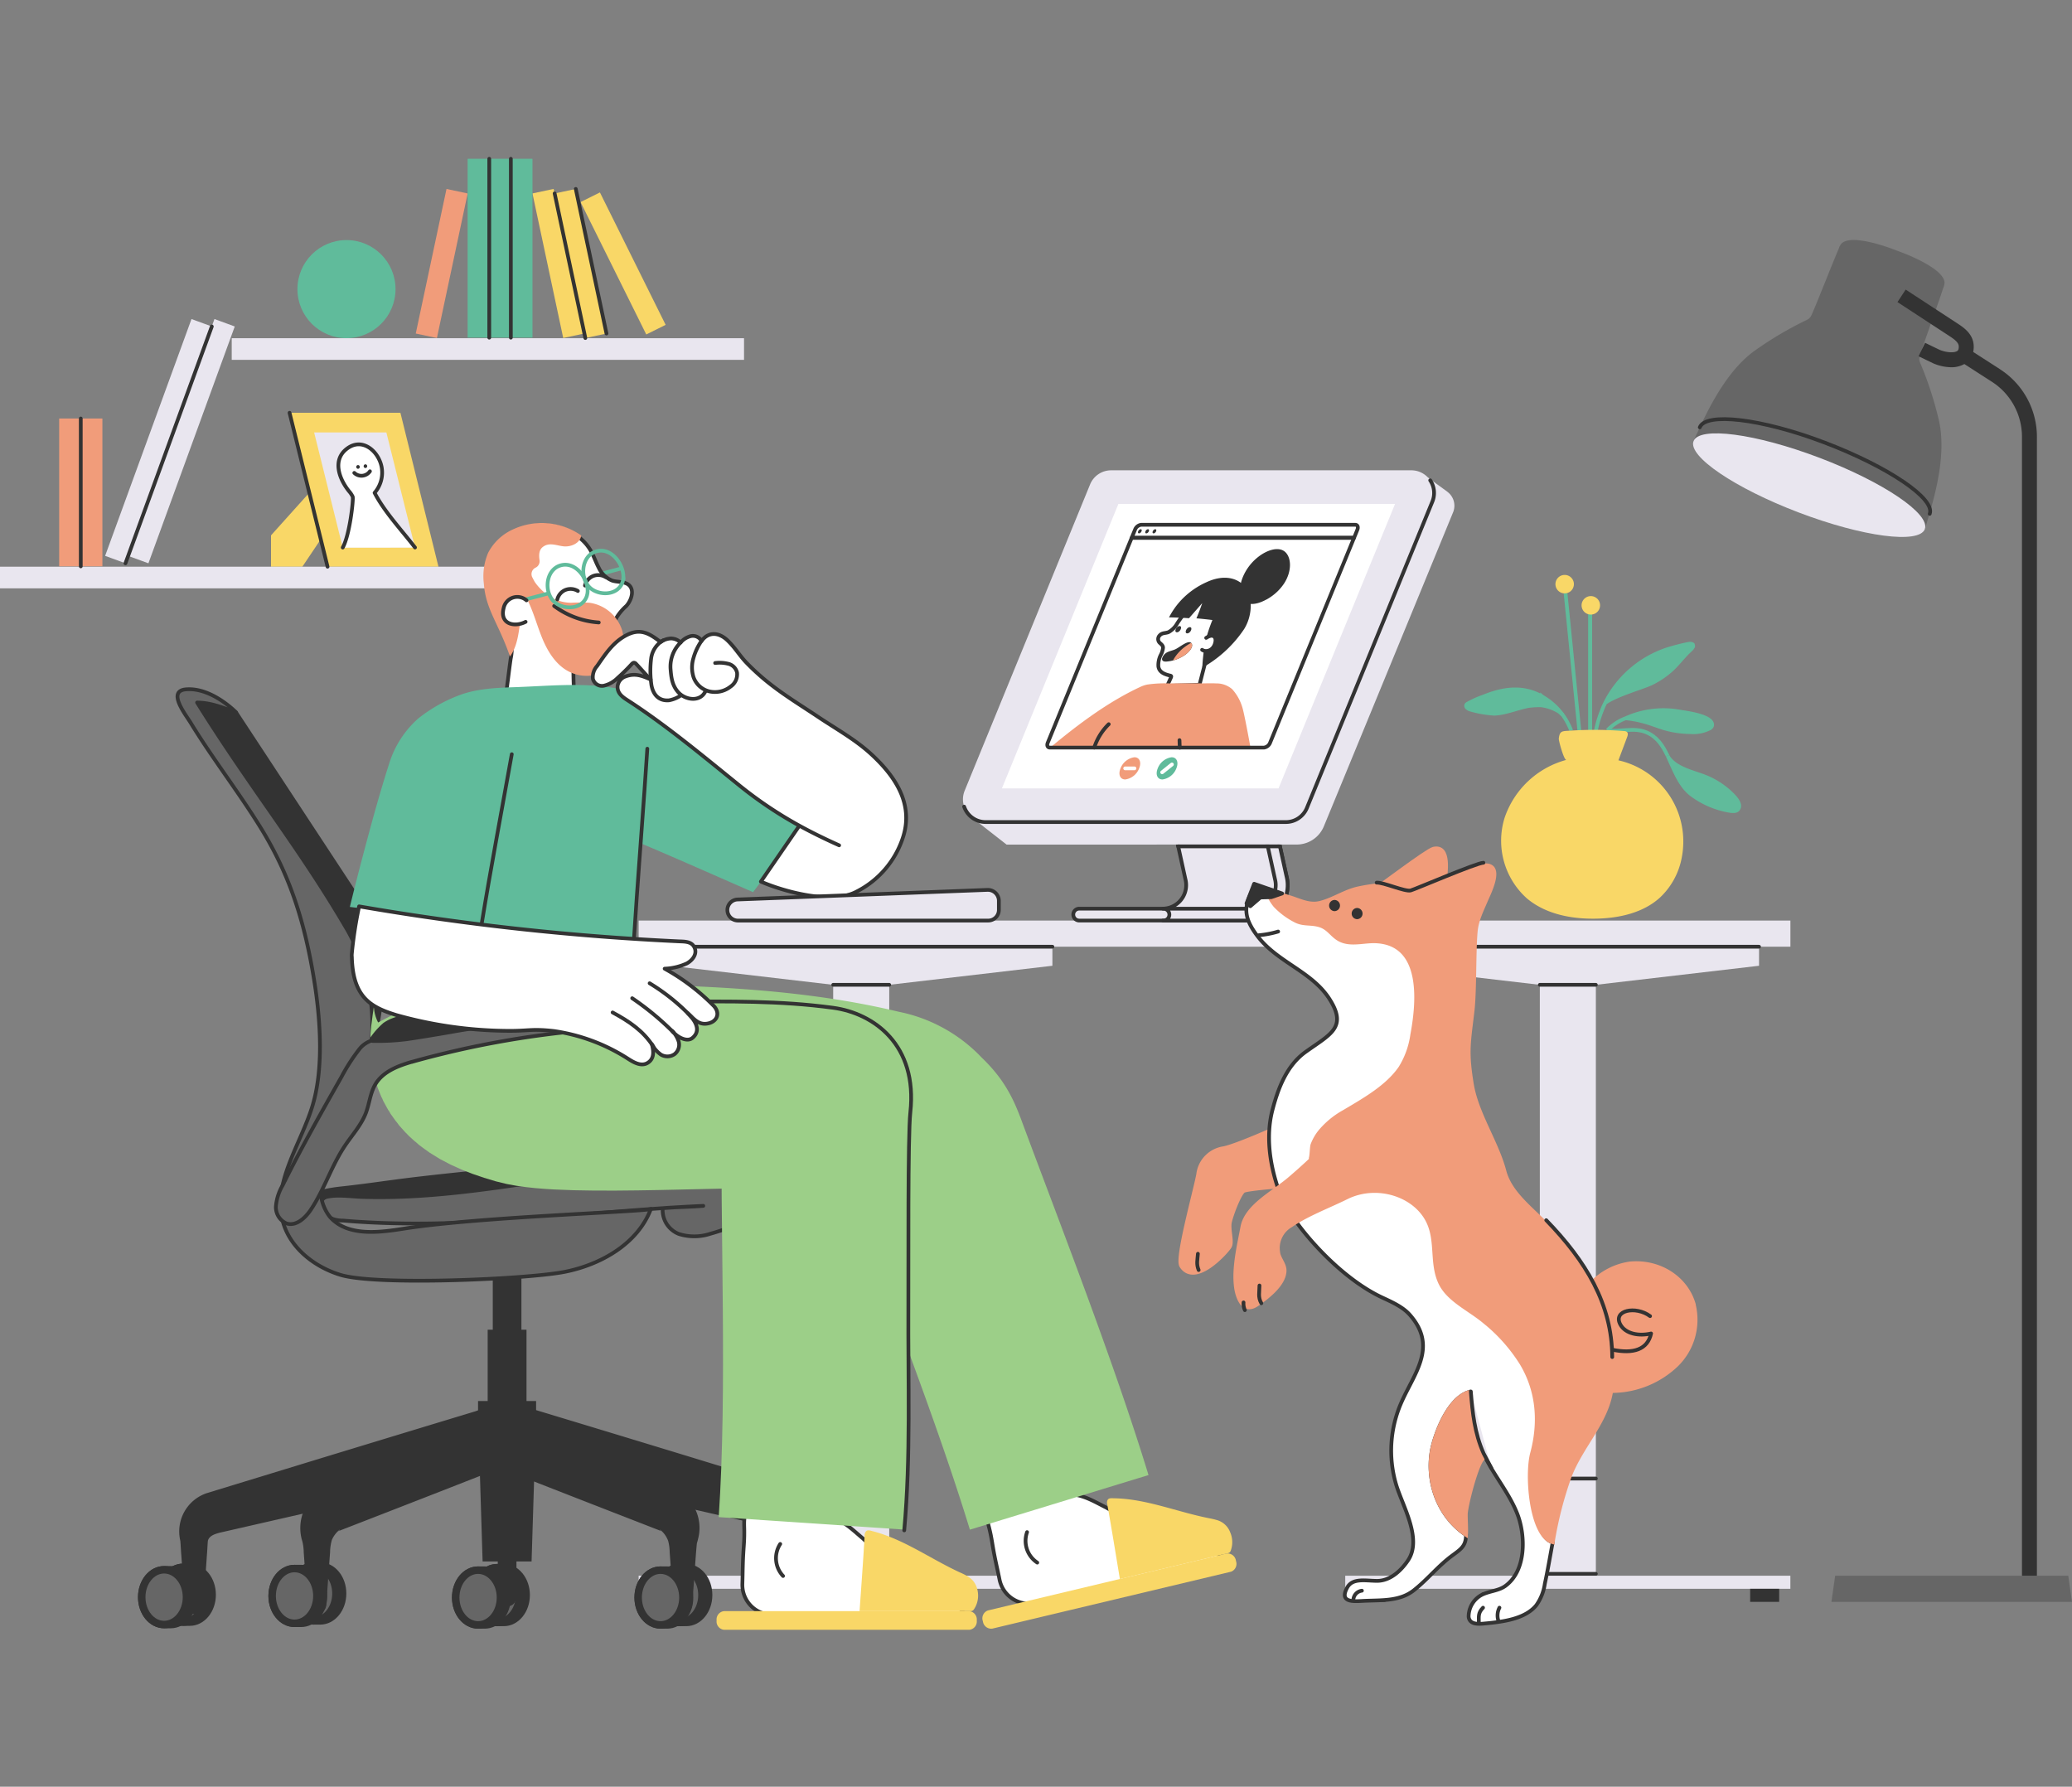 <svg xmlns="http://www.w3.org/2000/svg" xmlns:xlink="http://www.w3.org/1999/xlink" id="illu_1" data-name="illu 1" width="452.054" height="389.793" viewBox="0 0 452.054 389.793"><rect x="0" y="0" width="452.054" height="389.793" fill="#808080" stroke="none"/><defs><clipPath id="clip-path"><rect id="illu-14" width="452.054" height="389.793" fill="red"></rect></clipPath><clipPath id="clip-path-2"><path id="Trac&#xE9;_27150" data-name="Trac&#xE9; 27150" d="M262.637,119.261c.587-.285,1.157-.359,1.76-.652,1.011-.5,2.983-2.233,3.5-1.19.44.856-.872,2.111-1.744,2.641a8.159,8.159,0,0,1-3.847,1.271c-.456.016-.978-.106-.872-.709a2.279,2.279,0,0,1,1.19-1.361Z" fill="#333"></path></clipPath></defs><g id="Groupe_de_masques_70" data-name="Groupe de masques 70" clip-path="url(#clip-path)"><g id="illu-14-2" data-name="illu-14" transform="translate(-7.897 23.002)"><g id="Groupe_19729" data-name="Groupe 19729"><path id="Trac&#xE9;_27060" data-name="Trac&#xE9; 27060" d="M358.124,130.329c2.518-1.793,8.321-3.382,10.082-4.254a18.939,18.939,0,0,0,4.214-2.8c1.345-1.19,2.421-2.632,3.684-3.912.057-.057.513-.465.815-.782a1.838,1.838,0,0,0,.342-.465.46.46,0,0,0-.049-.473c.033-.057.024-.073-.041-.049a.5.5,0,0,0-.253-.139,2,2,0,0,0-.717.024,44.235,44.235,0,0,0-4.694,1.214,23.356,23.356,0,0,0-13.383,11.63c-.22.448-.432.888-.611,1.353-.326.839-.35.864-.742,2.038-.244.725-.432,1.475-.6,2.217-.033.147-.065.293-.09.44" fill="#60bb9b" stroke="#60bb9b" stroke-miterlimit="10" stroke-width="0.815"></path><path id="Trac&#xE9;_27061" data-name="Trac&#xE9; 27061" d="M371.719,141.869c.163.342.318.693.481,1.043,0,0,.09.22.261.587,1.133,2.469,2.241,5.1,4.442,6.814a19.261,19.261,0,0,0,8.558,3.61c.041,0,.082.008.122.008a2.927,2.927,0,0,0,.945-.024,1.014,1.014,0,0,0,.579-.359c.725-.97-.342-2.233-.978-2.926a17.636,17.636,0,0,0-7.3-4.572c-2.4-.848-5.436-1.646-6.952-3.871m-9.332-8.476a21.26,21.26,0,0,1,3.562.619c1.907.465,3.977,1.337,5.11,1.63a21.266,21.266,0,0,0,5.452.766,7.918,7.918,0,0,0,4.222-.807,1,1,0,0,0,.53-.595c.424-2.1-5.624-2.844-6.838-3.04a20,20,0,0,0-12.03,1.426,10.535,10.535,0,0,0-3.953,2.608" fill="#60bb9b" stroke="#60bb9b" stroke-miterlimit="10" stroke-width="0.815"></path><path id="Trac&#xE9;_27062" data-name="Trac&#xE9; 27062" d="M350.691,136.376c-.155-.391-.318-.774-.505-1.149a14.243,14.243,0,0,0-5.844-6.267" fill="none" stroke="#60bb9b" stroke-miterlimit="10" stroke-width="0.815"></path><g id="Groupe_19728" data-name="Groupe 19728"><path id="Trac&#xE9;_27063" data-name="Trac&#xE9; 27063" d="M348.1,132.3l.725.644A3.942,3.942,0,0,0,348.1,132.3Z" fill="#60bb9b" stroke="#60bb9b" stroke-miterlimit="10" stroke-width="0.815"></path><path id="Trac&#xE9;_27064" data-name="Trac&#xE9; 27064" d="M344.351,128.967c-4.14-2.388-8.492-1.76-12.722-.041a22.3,22.3,0,0,0-3.6,1.614.869.869,0,0,0-.212.212.483.483,0,0,0-.049.261.622.622,0,0,0,.179.367,1.765,1.765,0,0,0,.652.391,23.7,23.7,0,0,0,5.322.937c2.4-.09,4.947-1.2,7.4-1.679a18.814,18.814,0,0,1,2.73-.163A9.475,9.475,0,0,1,348.1,132.3l-3.749-3.333Z" fill="#60bb9b" stroke="#60bb9b" stroke-miterlimit="10" stroke-width="0.815"></path></g><line id="Ligne_894" data-name="Ligne 894" y1="25.616" transform="translate(354.832 110.76)" fill="#60bb9b" stroke="#60bb9b" stroke-miterlimit="10" stroke-width="0.815"></line><line id="Ligne_895" data-name="Ligne 895" y1="25.616" transform="translate(354.832 110.76)" fill="#60bb9b" stroke="#60bb9b" stroke-miterlimit="10" stroke-width="0.815"></line><line id="Ligne_896" data-name="Ligne 896" x1="3.007" y1="29.935" transform="translate(349.461 106.441)" fill="#60bb9b" stroke="#60bb9b" stroke-miterlimit="10" stroke-width="0.815"></line><path id="Trac&#xE9;_27065" data-name="Trac&#xE9; 27065" d="M349.265,102.423a2.013,2.013,0,1,1-2.013,2.013,2.017,2.017,0,0,1,2.013-2.013" fill="#f9d767" fill-rule="evenodd"></path><path id="Trac&#xE9;_27066" data-name="Trac&#xE9; 27066" d="M354.889,107.044a2.015,2.015,0,1,1-1.932,2.095,2.024,2.024,0,0,1,1.932-2.095" fill="#f9d767" fill-rule="evenodd"></path><path id="Trac&#xE9;_27067" data-name="Trac&#xE9; 27067" d="M358.581,136.319c2.8.416,5.77-.7,8.484.432,2.388.994,3.611,2.942,4.654,5.118" fill="none" stroke="#60bb9b" stroke-miterlimit="10" stroke-width="0.815"></path><path id="Trac&#xE9;_27068" data-name="Trac&#xE9; 27068" d="M375.142,160.981a18.125,18.125,0,0,0-14.149-18.11c.636-1.687,1.271-3.382,1.9-5.069.139-.359.253-.815-.016-1.092a1.031,1.031,0,0,0-.693-.228,80.887,80.887,0,0,0-11.589-.09c-1.809.13-2.412-.065-2.608,1.72-.057.489,1.149,4.792,1.646,4.662a19.587,19.587,0,0,0-13.488,12.682,16.887,16.887,0,0,0,4.9,17.555c4.116,3.447,9.764,4.515,15.135,4.4,4.988-.106,10.212-1.255,13.9-4.621a15.925,15.925,0,0,0,4.711-8.6,18.344,18.344,0,0,0,.35-3.2Z" fill="#f9d767" fill-rule="evenodd"></path></g><rect id="Rectangle_3076" data-name="Rectangle 3076" width="251.284" height="5.705" transform="translate(147.232 177.827)" fill="#e9e6ef"></rect><line id="Ligne_897" data-name="Ligne 897" y2="5.705" transform="translate(301.391 177.827)" fill="none" stroke="#333" stroke-linecap="round" stroke-linejoin="round" stroke-width="0.815"></line><g id="Groupe_19730" data-name="Groupe 19730"><path id="Trac&#xE9;_27069" data-name="Trac&#xE9; 27069" d="M391.67,187.689l-35.6,4.157H343.845l-35.608-4.157v-4.157H391.67Z" fill="#e9e6ef"></path><rect id="Rectangle_3077" data-name="Rectangle 3077" width="12.225" height="128.91" transform="translate(343.845 191.846)" fill="#e9e6ef"></rect><line id="Ligne_898" data-name="Ligne 898" x2="12.225" transform="translate(343.845 299.557)" fill="none" stroke="#333" stroke-linecap="round" stroke-linejoin="round" stroke-width="0.815"></line><line id="Ligne_899" data-name="Ligne 899" x2="12.225" transform="translate(343.845 320.348)" fill="none" stroke="#333" stroke-linecap="round" stroke-linejoin="round" stroke-width="0.815"></line><line id="Ligne_900" data-name="Ligne 900" x2="12.225" transform="translate(343.845 274.113)" fill="none" stroke="#333" stroke-linecap="round" stroke-linejoin="round" stroke-width="0.815"></line><line id="Ligne_901" data-name="Ligne 901" x2="83.433" transform="translate(308.237 183.532)" fill="none" stroke="#333" stroke-linecap="round" stroke-linejoin="round" stroke-width="0.815"></line><line id="Ligne_902" data-name="Ligne 902" x1="12.225" transform="translate(343.845 191.846)" fill="#e9e6ef" stroke="#333" stroke-linecap="round" stroke-linejoin="round" stroke-width="0.815"></line><rect id="Rectangle_3078" data-name="Rectangle 3078" width="97.117" height="2.853" transform="translate(301.391 320.756)" fill="#e9e6ef"></rect><rect id="Rectangle_3079" data-name="Rectangle 3079" width="6.333" height="2.853" transform="translate(389.73 323.608)" fill="#333"></rect><rect id="Rectangle_3080" data-name="Rectangle 3080" width="6.333" height="2.853" transform="translate(303.836 323.608)" fill="#333"></rect></g><g id="Groupe_19731" data-name="Groupe 19731"><path id="Trac&#xE9;_27070" data-name="Trac&#xE9; 27070" d="M237.5,187.689l-35.6,4.157H189.678l-35.6-4.157v-4.157H237.5Z" fill="#e9e6ef"></path><rect id="Rectangle_3081" data-name="Rectangle 3081" width="12.225" height="128.91" transform="translate(189.678 191.846)" fill="#e9e6ef"></rect><line id="Ligne_903" data-name="Ligne 903" x2="12.225" transform="translate(189.678 299.557)" fill="none" stroke="#333" stroke-linecap="round" stroke-linejoin="round" stroke-width="0.815"></line><line id="Ligne_904" data-name="Ligne 904" x2="12.225" transform="translate(189.678 320.348)" fill="none" stroke="#333" stroke-linecap="round" stroke-linejoin="round" stroke-width="0.815"></line><line id="Ligne_905" data-name="Ligne 905" x2="12.225" transform="translate(189.678 274.113)" fill="none" stroke="#333" stroke-linecap="round" stroke-linejoin="round" stroke-width="0.815"></line><line id="Ligne_906" data-name="Ligne 906" x2="83.425" transform="translate(154.078 183.532)" fill="none" stroke="#333" stroke-linecap="round" stroke-linejoin="round" stroke-width="0.815"></line><line id="Ligne_907" data-name="Ligne 907" x1="12.225" transform="translate(189.678 191.846)" fill="#e9e6ef" stroke="#333" stroke-linecap="round" stroke-linejoin="round" stroke-width="0.815"></line><rect id="Rectangle_3082" data-name="Rectangle 3082" width="97.117" height="2.853" transform="translate(147.232 320.756)" fill="#e9e6ef"></rect><rect id="Rectangle_3083" data-name="Rectangle 3083" width="6.333" height="2.853" transform="translate(235.571 323.608)" fill="#333"></rect><rect id="Rectangle_3084" data-name="Rectangle 3084" width="6.333" height="2.853" transform="translate(149.677 323.608)" fill="#333"></rect></g><g id="Groupe_19743" data-name="Groupe 19743"><path id="Trac&#xE9;_27071" data-name="Trac&#xE9; 27071" d="M151.307,229.434c5.713-.277,11.573-.163,17,1.85a6.884,6.884,0,0,1,3.244,2.07,2.813,2.813,0,0,1,0,3.578c-.848.839-2.364.929-3.488,1.051-5.037.53-10.188.725-15.322.921-23.839.9-47.7,1.809-71.607,1.728-2.241,0-4.931-.155-5.95-1.157-2.217-2.176,3.953-3.293,7-3.619,5.461-.579,10.832-1.426,16.268-2.07q16.687-1.956,33.66-3.195,9.56-.7,19.185-1.165Z" fill="#333"></path><path id="Trac&#xE9;_27072" data-name="Trac&#xE9; 27072" d="M176.148,236.541a6.212,6.212,0,0,0-1.214-1.891c-2.046-2.16-5.143-2.934-8.093-3.317a73.058,73.058,0,0,0-15.958.065c-21.378,1.948-42.519,7.417-63.97,6.724-2.421-.073-5.265-.554-7.645-.033-1.866.408-1.8,2.861-.489,3.977a6.9,6.9,0,0,0,3.969,1.214c26.146,2.249,52.364-2.029,78.583-3.211-2.975.244-5.876.253-8.843.505a5.572,5.572,0,0,0,3.529,5.632,11.2,11.2,0,0,0,6.9-.065c2.258-.611,4.434-1.54,6.732-1.956,1.891-.342,3.961-.383,5.452-1.6,1.728-1.4,1.932-3.953,1.06-6.047Z" fill="#666" stroke="#333" stroke-linecap="round" stroke-linejoin="round" stroke-width="0.815"></path><g id="Groupe_19742" data-name="Groupe 19742"><path id="Trac&#xE9;_27073" data-name="Trac&#xE9; 27073" d="M84.826,170.378,59.765,132.252l-9.2-3.545-1.76,1.141,2.722,5.974,22.062,32,14.279,43.13,2.225-8.126a39.336,39.336,0,0,0,1.2-14.491h0a39.507,39.507,0,0,0-6.471-17.955Z" fill="#333"></path><g id="Groupe_19732" data-name="Groupe 19732"><path id="Trac&#xE9;_27074" data-name="Trac&#xE9; 27074" d="M77.76,318.661H76.31c-2.7,0-4.882,2.673-4.882,5.974s2.184,5.974,4.882,5.974H77.76c2.7,0,4.882-2.673,4.882-5.974S80.458,318.661,77.76,318.661Z" fill="#666" stroke="#333" stroke-linecap="round" stroke-linejoin="round" stroke-width="1.63"></path><ellipse id="Ellipse_738" data-name="Ellipse 738" cx="4.882" cy="5.974" rx="4.882" ry="5.974" transform="translate(71.428 318.661)" fill="#666" stroke="#333" stroke-linecap="round" stroke-linejoin="round" stroke-width="1.63"></ellipse></g><g id="Groupe_19733" data-name="Groupe 19733"><path id="Trac&#xE9;_27075" data-name="Trac&#xE9; 27075" d="M157.615,319h-1.451c-2.7,0-4.882,2.673-4.882,5.974s2.184,5.974,4.882,5.974h1.451c2.7,0,4.882-2.673,4.882-5.974S160.313,319,157.615,319Z" fill="#666" stroke="#333" stroke-linecap="round" stroke-linejoin="round" stroke-width="1.63"></path><ellipse id="Ellipse_739" data-name="Ellipse 739" cx="4.882" cy="5.974" rx="4.882" ry="5.974" transform="translate(151.282 319.004)" fill="#666" stroke="#333" stroke-linecap="round" stroke-linejoin="round" stroke-width="1.63"></ellipse></g><path id="Trac&#xE9;_27076" data-name="Trac&#xE9; 27076" d="M119.5,296.273c-10.375,4.108-25.608,10.033-35.966,14.051l-1.8.7-.114.041a1.163,1.163,0,0,0,.375-.269c.057-.082.049-.09.008-.082a5.878,5.878,0,0,0-1.7,2.233,10.072,10.072,0,0,0-.391,2.657c-.179,2.478-.652,9.022-.839,11.581a2.045,2.045,0,0,1-4.075,0l-.562-7.718-.277-3.863a10.049,10.049,0,0,0-.318-2.412c-1.108-3.48-.106-8.256,3.635-10.212,5.55-2.934,16.969-8.965,22.633-11.956l13.717-7.18a6.843,6.843,0,1,1,5.681,12.429h0Z" fill="#333"></path><path id="Trac&#xE9;_27077" data-name="Trac&#xE9; 27077" d="M120.1,283.844c6.854,3.57,20.579,10.791,27.4,14.409l6.838,3.61,1.712.9c3.814,1.736,5.11,6.365,4.165,9.878a9.732,9.732,0,0,1-.277,1.035c-.147,1.32-.359,4.426-.456,5.787l-.562,7.718a2.043,2.043,0,0,1-4.075,0l-.562-7.718L154,315.605a10.05,10.05,0,0,0-.318-2.412,5.525,5.525,0,0,0-1.769-2.478c-.147.008.3.334.383.35l-.114-.041-1.8-.7c-10.342-4.018-25.616-9.959-35.966-14.051a6.839,6.839,0,1,1,5.681-12.421h0Z" fill="#333"></path><g id="Groupe_19734" data-name="Groupe 19734"><path id="Trac&#xE9;_27078" data-name="Trac&#xE9; 27078" d="M49.3,318.93H47.849c-2.7,0-4.882,2.673-4.882,5.974s2.184,5.974,4.882,5.974H49.3c2.7,0,4.882-2.673,4.882-5.974S52,318.93,49.3,318.93Z" fill="#666" stroke="#333" stroke-linecap="round" stroke-linejoin="round" stroke-width="1.63"></path><ellipse id="Ellipse_740" data-name="Ellipse 740" cx="4.882" cy="5.974" rx="4.882" ry="5.974" transform="translate(42.967 318.922)" fill="#666" stroke="#333" stroke-linecap="round" stroke-linejoin="round" stroke-width="1.63"></ellipse></g><g id="Groupe_19735" data-name="Groupe 19735"><path id="Trac&#xE9;_27079" data-name="Trac&#xE9; 27079" d="M186.67,318.645H185.22c-2.7,0-4.882,2.673-4.882,5.974s2.184,5.974,4.882,5.974h1.451c2.7,0,4.882-2.673,4.882-5.974S189.368,318.645,186.67,318.645Z" fill="#666" stroke="#333" stroke-linecap="round" stroke-linejoin="round" stroke-width="1.63"></path><ellipse id="Ellipse_741" data-name="Ellipse 741" cx="4.882" cy="5.974" rx="4.882" ry="5.974" transform="translate(180.338 318.645)" fill="#666" stroke="#333" stroke-linecap="round" stroke-linejoin="round" stroke-width="1.63"></ellipse></g><g id="Groupe_19736" data-name="Groupe 19736"><path id="Trac&#xE9;_27080" data-name="Trac&#xE9; 27080" d="M117.81,319h-1.451c-2.7,0-4.882,2.673-4.882,5.974s2.184,5.974,4.882,5.974h1.451c2.7,0,4.882-2.673,4.882-5.974S120.508,319,117.81,319Z" fill="#666" stroke="#333" stroke-linecap="round" stroke-linejoin="round" stroke-width="1.63"></path><ellipse id="Ellipse_742" data-name="Ellipse 742" cx="4.882" cy="5.974" rx="4.882" ry="5.974" transform="translate(111.477 319.004)" fill="#666" stroke="#333" stroke-linecap="round" stroke-linejoin="round" stroke-width="1.63"></ellipse></g><path id="Trac&#xE9;_27081" data-name="Trac&#xE9; 27081" d="M119.921,296.656c-19,4.426-45,10.351-64.011,14.695-.921.245-2.347.619-2.649,1.752-.049.139-.179,2.869-.22,3.089l-.758,10.986a2.042,2.042,0,0,1-4.075,0l-.758-10.986c-.041-.2-.179-2.991-.22-3.089a8.806,8.806,0,0,1,5.778-10.359L74.3,296.232c10.473-3.2,31.614-9.633,42.1-12.788a6.835,6.835,0,1,1,3.513,13.2h0Z" fill="#333"></path><path id="Trac&#xE9;_27082" data-name="Trac&#xE9; 27082" d="M120.956,283.453c10.514,3.17,31.606,9.568,42.1,12.788l21.288,6.512a8.806,8.806,0,0,1,5.778,10.359c0,.155-.22,2.853-.22,3.089l-.758,10.986a2.042,2.042,0,0,1-4.075,0c-.139-2.086-.823-11.883-.945-13.733a1.351,1.351,0,0,0-.114-.6c-.489-.954-1.687-1.255-2.559-1.491l-21.174-4.841c-10.668-2.429-32.177-7.376-42.837-9.853a6.836,6.836,0,1,1,3.521-13.2h0Z" fill="#333"></path><line id="Ligne_908" data-name="Ligne 908" y1="40.498" transform="translate(118.535 284.92)" fill="none" stroke="#333" stroke-linecap="round" stroke-linejoin="round" stroke-width="4.075"></line><path id="Trac&#xE9;_27083" data-name="Trac&#xE9; 27083" d="M124.689,291.318H112.374l.815,26.325h10.685Z" fill="#333"></path><g id="Groupe_19737" data-name="Groupe 19737"><path id="Trac&#xE9;_27084" data-name="Trac&#xE9; 27084" d="M113.653,319.542H112.2c-2.7,0-4.882,2.673-4.882,5.974s2.184,5.974,4.882,5.974h1.451c2.7,0,4.882-2.673,4.882-5.974S116.351,319.542,113.653,319.542Z" fill="#666" stroke="#333" stroke-linecap="round" stroke-linejoin="round" stroke-width="1.63"></path><ellipse id="Ellipse_743" data-name="Ellipse 743" cx="4.882" cy="5.974" rx="4.882" ry="5.974" transform="translate(107.321 319.542)" fill="#666" stroke="#333" stroke-linecap="round" stroke-linejoin="round" stroke-width="1.63"></ellipse></g><g id="Groupe_19738" data-name="Groupe 19738"><path id="Trac&#xE9;_27085" data-name="Trac&#xE9; 27085" d="M182.522,319.175h-1.451c-2.7,0-4.882,2.673-4.882,5.974s2.184,5.974,4.882,5.974h1.451c2.7,0,4.882-2.673,4.882-5.974S185.22,319.175,182.522,319.175Z" fill="#666" stroke="#333" stroke-linecap="round" stroke-linejoin="round" stroke-width="1.63"></path><ellipse id="Ellipse_744" data-name="Ellipse 744" cx="4.882" cy="5.974" rx="4.882" ry="5.974" transform="translate(176.189 319.175)" fill="#666" stroke="#333" stroke-linecap="round" stroke-linejoin="round" stroke-width="1.63"></ellipse></g><g id="Groupe_19739" data-name="Groupe 19739"><path id="Trac&#xE9;_27086" data-name="Trac&#xE9; 27086" d="M153.459,319.542h-1.451c-2.7,0-4.882,2.673-4.882,5.974s2.184,5.974,4.882,5.974h1.451c2.7,0,4.882-2.673,4.882-5.974S156.156,319.542,153.459,319.542Z" fill="#666" stroke="#333" stroke-linecap="round" stroke-linejoin="round" stroke-width="1.63"></path><ellipse id="Ellipse_745" data-name="Ellipse 745" cx="4.882" cy="5.974" rx="4.882" ry="5.974" transform="translate(147.126 319.542)" fill="#666" stroke="#333" stroke-linecap="round" stroke-linejoin="round" stroke-width="1.63"></ellipse></g><g id="Groupe_19740" data-name="Groupe 19740"><path id="Trac&#xE9;_27087" data-name="Trac&#xE9; 27087" d="M73.6,319.191H72.153c-2.7,0-4.882,2.673-4.882,5.974s2.184,5.974,4.882,5.974H73.6c2.7,0,4.882-2.673,4.882-5.974S76.3,319.191,73.6,319.191Z" fill="#666" stroke="#333" stroke-linecap="round" stroke-linejoin="round" stroke-width="1.63"></path><ellipse id="Ellipse_746" data-name="Ellipse 746" cx="4.882" cy="5.974" rx="4.882" ry="5.974" transform="translate(67.271 319.191)" fill="#666" stroke="#333" stroke-linecap="round" stroke-linejoin="round" stroke-width="1.63"></ellipse></g><g id="Groupe_19741" data-name="Groupe 19741"><path id="Trac&#xE9;_27088" data-name="Trac&#xE9; 27088" d="M45.152,319.46H43.7c-2.7,0-4.882,2.673-4.882,5.974S41,331.408,43.7,331.408h1.451c2.7,0,4.882-2.673,4.882-5.974S47.849,319.46,45.152,319.46Z" fill="#666" stroke="#333" stroke-linecap="round" stroke-linejoin="round" stroke-width="1.63"></path><ellipse id="Ellipse_747" data-name="Ellipse 747" cx="4.882" cy="5.974" rx="4.882" ry="5.974" transform="translate(38.819 319.46)" fill="#666" stroke="#333" stroke-linecap="round" stroke-linejoin="round" stroke-width="1.63"></ellipse></g><rect id="Rectangle_3085" data-name="Rectangle 3085" width="12.665" height="3.195" transform="translate(112.194 282.646)" fill="#333"></rect><rect id="Rectangle_3086" data-name="Rectangle 3086" width="8.468" height="16.455" transform="translate(114.297 267.087)" fill="#333"></rect><rect id="Rectangle_3087" data-name="Rectangle 3087" width="6.251" height="24.369" transform="translate(115.406 255.694)" fill="#333"></rect><path id="Trac&#xE9;_27089" data-name="Trac&#xE9; 27089" d="M78.07,234.487a9.65,9.65,0,0,0,1.736,7.9c3.855,4.54,11.158,3.448,16.333,2.632,16.317-2.575,53.546-3.716,53.766-4.287-2.853,7.563-10.807,12.119-18.729,13.717s-41.068,3.113-49.031.668c-5.689-1.744-10.978-5.884-12.543-11.63-2.315-8.517,3.871-16.74,6.447-25.176,2.518-8.24,1.76-19.039.375-27.539-1.972-12.111-5.053-22.4-11.451-32.861-4.727-7.734-10.734-15.453-15.453-23.187-1.165-1.907-5.224-6.968-1.068-7.335,3.945-.359,8.126,2.282,10.954,5-3.937-1.386-5.656-2.07-8.509-2.127,12.168,19.454,22.209,31.484,32.869,49.781a41.934,41.934,0,0,1,5.1,25.1,50.62,50.62,0,0,1-6.553,20.017,32.207,32.207,0,0,0-4.034,8.386c-.081.318-.147.636-.2.962Z" fill="#666" stroke="#333" stroke-linecap="round" stroke-linejoin="round" stroke-width="0.815"></path></g></g><g id="Groupe_19745" data-name="Groupe 19745"><circle id="Ellipse_748" data-name="Ellipse 748" cx="10.701" cy="10.701" r="10.701" transform="translate(72.789 29.373)" fill="#60bb9b"></circle><rect id="Rectangle_3088" data-name="Rectangle 3088" width="32.25" height="4.719" transform="matrix(0.208, -0.978, 0.978, 0.208, 98.604, 49.762)" fill="#f19c7a"></rect><rect id="Rectangle_3089" data-name="Rectangle 3089" width="4.719" height="32.25" transform="matrix(0.978, -0.208, 0.208, 0.978, 124.068, 19.196)" fill="#f9d767"></rect><rect id="Rectangle_3090" data-name="Rectangle 3090" width="4.719" height="32.25" transform="matrix(0.978, -0.208, 0.208, 0.978, 128.901, 19.203)" fill="#f9d767"></rect><rect id="Rectangle_3091" data-name="Rectangle 3091" width="4.719" height="32.25" transform="translate(134.557 21.078) rotate(-26.4)" fill="#f9d767"></rect><rect id="Rectangle_3092" data-name="Rectangle 3092" width="4.719" height="39.023" transform="translate(109.921 11.638)" fill="#60bb9b"></rect><rect id="Rectangle_3093" data-name="Rectangle 3093" width="4.719" height="39.023" transform="translate(114.64 11.638)" fill="#60bb9b"></rect><rect id="Rectangle_3094" data-name="Rectangle 3094" width="4.719" height="39.023" transform="translate(119.35 11.638)" fill="#60bb9b"></rect><path id="Trac&#xE9;_27090" data-name="Trac&#xE9; 27090" d="M57.638,47.678l-1.475-.538L54.687,46.6,35.844,98.266l1.475.538,1.475.538,1.483.546L59.113,48.224Z" fill="#e9e6ef"></path><path id="Trac&#xE9;_27091" data-name="Trac&#xE9; 27091" d="M52.625,47.678,51.15,47.14,49.675,46.6,30.832,98.266l1.483.538,1.475.538,1.475.546L54.109,48.224Z" fill="#e9e6ef"></path><rect id="Rectangle_3095" data-name="Rectangle 3095" width="4.719" height="32.25" transform="translate(25.518 68.298)" fill="#f19c7a"></rect><rect id="Rectangle_3096" data-name="Rectangle 3096" width="4.719" height="32.25" transform="translate(20.807 68.298)" fill="#f19c7a"></rect><g id="Groupe_19744" data-name="Groupe 19744"><path id="Trac&#xE9;_27092" data-name="Trac&#xE9; 27092" d="M75.372,84.5l-8.346,9.291v6.838h6.838l4.018-5.982" fill="#f9d767"></path><path id="Trac&#xE9;_27093" data-name="Trac&#xE9; 27093" d="M79.358,100.629h24.2l-8.3-33.578H71.069Z" fill="#f9d767"></path><path id="Trac&#xE9;_27094" data-name="Trac&#xE9; 27094" d="M82.675,96.448h15.77L92.194,71.338H76.432Z" fill="#e9e6ef"></path><path id="Trac&#xE9;_27095" data-name="Trac&#xE9; 27095" d="M82.675,96.448c1.54-2.771,2.372-10.587,2.168-11.092a4.915,4.915,0,0,0-.782-1.174c-2.168-2.681-3.782-6.919-.35-9.389,3.333-2.4,6.805.693,7.449,4.108a6.708,6.708,0,0,1-1.54,5.607c2.16,4.181,5.958,8.207,8.818,11.932" fill="#fff" stroke="#333" stroke-linecap="round" stroke-linejoin="round" stroke-width="0.815"></path><path id="Trac&#xE9;_27096" data-name="Trac&#xE9; 27096" d="M85.193,80.165a2.254,2.254,0,0,0,3.415-.35" fill="none" stroke="#333" stroke-linecap="round" stroke-linejoin="round" stroke-width="0.815"></path><path id="Trac&#xE9;_27097" data-name="Trac&#xE9; 27097" d="M87.622,79.105a.408.408,0,0,0,0-.815.408.408,0,0,0,0,.815Z" fill="#333"></path><path id="Trac&#xE9;_27098" data-name="Trac&#xE9; 27098" d="M86.008,79.268a.408.408,0,0,0,0-.815.408.408,0,0,0,0,.815Z" fill="#333"></path></g><rect id="Rectangle_3097" data-name="Rectangle 3097" width="111.771" height="4.719" transform="translate(7.897 100.629)" fill="#e9e6ef"></rect><rect id="Rectangle_3098" data-name="Rectangle 3098" width="111.771" height="4.719" transform="translate(58.453 50.783)" fill="#e9e6ef"></rect><line id="Ligne_909" data-name="Ligne 909" x1="6.699" y1="31.541" transform="translate(133.515 18.216)" fill="#f9d767" stroke="#333" stroke-linecap="round" stroke-linejoin="round" stroke-width="0.815"></line><line id="Ligne_910" data-name="Ligne 910" x2="6.699" y2="31.549" transform="translate(128.902 19.194)" fill="#f9d767" stroke="#333" stroke-linecap="round" stroke-linejoin="round" stroke-width="0.815"></line><line id="Ligne_911" data-name="Ligne 911" y1="39.023" transform="translate(114.64 11.638)" fill="#60bb9b" stroke="#333" stroke-linecap="round" stroke-linejoin="round" stroke-width="0.815"></line><line id="Ligne_912" data-name="Ligne 912" y2="39.023" transform="translate(119.35 11.638)" fill="#60bb9b" stroke="#333" stroke-linecap="round" stroke-linejoin="round" stroke-width="0.815"></line><line id="Ligne_913" data-name="Ligne 913" y1="51.664" x2="18.843" transform="translate(35.266 48.224)" fill="#e9e6ef" stroke="#333" stroke-linecap="round" stroke-linejoin="round" stroke-width="0.815"></line><line id="Ligne_914" data-name="Ligne 914" y1="32.258" transform="translate(25.518 68.298)" fill="#f19c7a" stroke="#333" stroke-linecap="round" stroke-linejoin="round" stroke-width="0.815"></line><line id="Ligne_915" data-name="Ligne 915" x2="8.289" y2="33.578" transform="translate(71.069 67.051)" fill="#f9d767" stroke="#333" stroke-linecap="round" stroke-linejoin="round" stroke-width="0.815"></line></g><g id="Groupe_19746" data-name="Groupe 19746"><path id="Trac&#xE9;_27099" data-name="Trac&#xE9; 27099" d="M427.84,92.382c.122-.391.489-1.4.562-1.793,2.135-6.952,4.173-15.428,2.388-22.4a77.109,77.109,0,0,0-3.855-11.777,2.869,2.869,0,0,1-.3-1.027,2.836,2.836,0,0,1,.179-.97c.791-2.575,4.311-12.193,5.012-14.507a3.012,3.012,0,0,0,.318-1.369,2.622,2.622,0,0,0-.6-1.312c-1.353-1.866-5.493-4-9.642-5.493-4.1-1.63-8.623-2.763-10.864-2.258a2.778,2.778,0,0,0-1.32.587,3,3,0,0,0-.668,1.239c-1,2.2-4.719,11.744-5.827,14.206a2.961,2.961,0,0,1-.505.848,2.89,2.89,0,0,1-.9.571,76.832,76.832,0,0,0-10.677,6.284c-5.95,4.051-10.025,11.752-13.016,18.387-.2.342-.6,1.345-.766,1.72,8.484,2.983,42.144,15.7,50.49,19.071Z" fill="#666"></path><path id="Trac&#xE9;_27100" data-name="Trac&#xE9; 27100" d="M459.137,320.756H408.28l-.815,5.705h52.487Z" fill="#666"></path><path id="Trac&#xE9;_27101" data-name="Trac&#xE9; 27101" d="M444.23,57.532l-5.835-3.749a5.521,5.521,0,0,0,.106-1.418c-.122-2.575-2.249-3.961-3.659-4.882l-11.182-7.311-1.785,2.73,11.182,7.311c1.214.791,2.143,1.467,2.184,2.306.041.8-.228.986-.326,1.051-.66.456-2.4.342-3.831-.245l-3.187-1.54-1.418,2.934,3.227,1.557.073.033a10.266,10.266,0,0,0,3.839.807,5.642,5.642,0,0,0,2.844-.7l5.99,3.855a14.272,14.272,0,0,1,6.585,12.062V320.756h3.26V72.34a17.535,17.535,0,0,0-8.077-14.8Z" fill="#333"></path><path id="Trac&#xE9;_27102" data-name="Trac&#xE9; 27102" d="M378.744,70.23c1.255-3.293,13.277-1.989,27.205,3.309S430.163,85.8,428.908,89.1" fill="#666" stroke="#333" stroke-linecap="round" stroke-linejoin="round" stroke-width="0.815"></path><ellipse id="Ellipse_749" data-name="Ellipse 749" cx="6.382" cy="26.993" rx="6.382" ry="26.993" transform="translate(375.11 79.211) rotate(-69.18)" fill="#e9e6ef"></ellipse></g><g id="Groupe_19749" data-name="Groupe 19749"><line id="Ligne_916" data-name="Ligne 916" x1="4.205" y2="1.117" transform="translate(139.351 100.98)" fill="none" stroke="#60bb9b" stroke-miterlimit="10" stroke-width="0.815"></line><g id="Groupe_19747" data-name="Groupe 19747"><path id="Trac&#xE9;_27103" data-name="Trac&#xE9; 27103" d="M114.517,106.335c-.09-.375-.163-.758-.228-1.141a12.141,12.141,0,0,1,1.663-8.647c2.209-3.268,6.292-4.939,10.237-4.947,4.148,0,8.468,1.875,10.546,5.461.7,1.206,1.133,2.551,1.785,3.782a5.508,5.508,0,0,0,2.95,2.82c.88.285,1.842.212,2.73.489,2.453.75,1.63,3.643.334,5.053a11.21,11.21,0,0,0-2.16,2.584c-.758,1.606-.285,3.521-.668,5.249a7.019,7.019,0,0,1-3.407,4.311,17.857,17.857,0,0,1-5.306,1.85c0,1.271.073,4.165.212,5.428-4.963.106-9.919-.595-14.882-.489.334-2.209.668-5.224.994-7.433a10.14,10.14,0,0,0,.024-4.287,11.768,11.768,0,0,0-1.606-2.967,22.59,22.59,0,0,1-3.227-7.123Z" fill="#fff"></path><path id="Trac&#xE9;_27104" data-name="Trac&#xE9; 27104" d="M114.517,106.335c-.09-.375-.163-.758-.228-1.141a12.141,12.141,0,0,1,1.663-8.647c2.209-3.268,6.292-4.939,10.237-4.947,4.148,0,8.468,1.875,10.546,5.461.7,1.206,1.133,2.551,1.785,3.782a5.508,5.508,0,0,0,2.95,2.82c.88.285,1.842.212,2.73.489,2.453.75,1.63,3.643.334,5.053a11.21,11.21,0,0,0-2.16,2.584c-.758,1.606-.285,3.521-.668,5.249a7.019,7.019,0,0,1-3.407,4.311,17.857,17.857,0,0,1-5.306,1.85c0,1.271.073,4.165.212,5.428-4.963.106-9.919-.595-14.882-.489.334-2.209.668-5.224.994-7.433a10.14,10.14,0,0,0,.024-4.287,11.768,11.768,0,0,0-1.606-2.967,22.59,22.59,0,0,1-3.227-7.123Z" fill="none" stroke="#333" stroke-linecap="round" stroke-linejoin="round" stroke-width="0.815"></path></g><path id="Trac&#xE9;_27105" data-name="Trac&#xE9; 27105" d="M119.155,120.222c2.616-3.57,1.63-8.721,3.659-12.657,1.434,2.747,2.2,5.787,3.374,8.647s2.893,5.681,5.607,7.18a8.53,8.53,0,0,0,8.3-.057,7.943,7.943,0,0,0,3.57-8.721,8.758,8.758,0,0,0-7.172-6.121,38.562,38.562,0,0,0-4,.008,8.973,8.973,0,0,1-5.819-2.241A11.618,11.618,0,0,1,124.6,104c-.057-.081-.3-.53-.562-1.035a1.549,1.549,0,0,1,.693-2.119.03.03,0,0,0,.024-.008,1.553,1.553,0,0,0,.856-1.622c-.155-1.076-.163-2.225.717-2.893,1.369-1.06,2.893-.342,4.425-.147,1.687.22,3.716-.668,3.961-2.355a14.942,14.942,0,0,0-15.045-1.263,11.379,11.379,0,0,0-5.281,5.053,13.112,13.112,0,0,0-.929,6.708c.416,5.689,3.138,8.484,5.705,15.9Z" fill="#f19c7a"></path><path id="Trac&#xE9;_27106" data-name="Trac&#xE9; 27106" d="M128.8,109.2a18.349,18.349,0,0,0,9.731,3.594" fill="none" stroke="#333" stroke-linecap="round" stroke-linejoin="round" stroke-width="0.815"></path><line id="Ligne_917" data-name="Ligne 917" x1="5.958" y2="1.573" transform="translate(121.698 106.424)" fill="none" stroke="#60bb9b" stroke-miterlimit="10" stroke-width="0.815"></line><path id="Trac&#xE9;_27107" data-name="Trac&#xE9; 27107" d="M122.57,112.659c-2.323,1.214-5.7.571-4.792-2.991a3.041,3.041,0,0,1,4.98-1.7" fill="#fff" stroke="#333" stroke-linecap="round" stroke-linejoin="round" stroke-width="0.815"></path><path id="Trac&#xE9;_27108" data-name="Trac&#xE9; 27108" d="M273.314,310.691c-1.483-1.72-3-1.94-5.306-2.323s-4.124-.929-6.756-.644a56.091,56.091,0,0,1-6.822-.057,12.933,12.933,0,0,1-5.159-1.769c-2.16-1.076-4.148-2.282-6.406-2.73a17.619,17.619,0,0,0-5.509-.033c-4.735.652-8.484,1.337-13.162,2.429-1.858.432-.945,2.9-.505,4.678.709,2.861.619,3.553,1.483,7.62.179.839.489,2.217.8,3.757a6.542,6.542,0,0,0,7.808,5.078c11.516-2.461,23.334-3.651,34.679-6.928,2-.579,4.01-1.239,5.257-3.032a5.107,5.107,0,0,0,.4-4.548,3.935,3.935,0,0,0-.8-1.5Z" fill="#fff" stroke="#333" stroke-linecap="round" stroke-linejoin="round" stroke-width="0.815"></path><path id="Trac&#xE9;_27109" data-name="Trac&#xE9; 27109" d="M276.419,319.892l-52.006,12.4a1.822,1.822,0,0,1-2.062-1.508l-.041-.179a1.822,1.822,0,0,1,1.157-2.282l52.006-12.4a1.822,1.822,0,0,1,2.062,1.516l.041.179a1.822,1.822,0,0,1-1.157,2.282Z" fill="#f9d767"></path><path id="Trac&#xE9;_27110" data-name="Trac&#xE9; 27110" d="M273.29,308.588c-.562-.171-1.157-.285-1.736-.4-6.911-1.377-13.594-4.214-20.636-4.328-.424,0-.986-.09-1.3.253a1.247,1.247,0,0,0-.139,1.084c.97,5.412,1.842,10.848,2.747,16.276q11.712-2.8,23.415-5.591a1.21,1.21,0,0,0,.554-.236.954.954,0,0,0,.228-.391,5.355,5.355,0,0,0-.139-3.985,4.357,4.357,0,0,0-2.983-2.681Z" fill="#f9d767"></path><path id="Trac&#xE9;_27111" data-name="Trac&#xE9; 27111" d="M231.977,311.245a5.682,5.682,0,0,0,2.225,6.65" fill="none" stroke="#333" stroke-linecap="round" stroke-linejoin="round" stroke-width="0.815"></path><path id="Trac&#xE9;_27112" data-name="Trac&#xE9; 27112" d="M128.405,211.83c23.529.432,48.509.269,71.248,5.811a13.8,13.8,0,0,1,7.824,4.3h0c2.241,2.152,2.828,2.934,4.173,6.553,8.655,23.293,19.976,52.185,27.335,76.261" fill="none" stroke="#9ccf88" stroke-linejoin="round" stroke-width="40.751"></path><path id="Trac&#xE9;_27113" data-name="Trac&#xE9; 27113" d="M218.464,322.883c-1.043-2.021-2.469-2.584-4.621-3.488s-3.8-1.858-6.422-2.192a56.543,56.543,0,0,1-6.626-1.638,12.946,12.946,0,0,1-4.613-2.918c-1.85-1.549-3.5-3.187-5.6-4.14a17.967,17.967,0,0,0-5.355-1.312c-4.76-.465-8.566-.668-13.366-.693-1.907-.008-1.6,2.6-1.581,4.434.024,2.95-.22,3.6-.326,7.751-.024.864-.041,2.266-.09,3.839a6.555,6.555,0,0,0,6.422,6.756c11.769.277,23.546,1.858,35.339,1.3,2.078-.1,4.181-.277,5.811-1.728a5.085,5.085,0,0,0,1.443-4.328,4.108,4.108,0,0,0-.424-1.646Z" fill="#fff" stroke="#333" stroke-linecap="round" stroke-linejoin="round" stroke-width="0.815"></path><path id="Trac&#xE9;_27114" data-name="Trac&#xE9; 27114" d="M185.032,309.338c1.98-29.438.3-63.832.693-93.425-15.436-.856-54.19,1.989-64.125-.807-21.361-6.023-7.718-14.083-13.154-24.483" fill="none" stroke="#9ccf88" stroke-linejoin="round" stroke-width="40.751"></path><path id="Trac&#xE9;_27115" data-name="Trac&#xE9; 27115" d="M123.45,193.117c-.228-.114-.244.024-.595-.22,22.592,4.825,43.269.782,66.782,3.953,8.916,1.206,18.5,8.077,16.871,22.837-.57,5.159-.383,33.79-.432,42.283-.09,16.431.554,32.8-.9,48.893" fill="none" stroke="#333" stroke-linecap="round" stroke-linejoin="round" stroke-width="0.815"></path><path id="Trac&#xE9;_27116" data-name="Trac&#xE9; 27116" d="M219.352,332.557H165.887a1.82,1.82,0,0,1-1.654-1.948v-.179a1.82,1.82,0,0,1,1.654-1.948h53.465a1.82,1.82,0,0,1,1.654,1.948v.179A1.82,1.82,0,0,1,219.352,332.557Z" fill="#f9d767"></path><path id="Trac&#xE9;_27117" data-name="Trac&#xE9; 27117" d="M218.928,320.829a17.1,17.1,0,0,0-1.6-.791c-6.4-2.942-12.241-7.254-19.071-9-.408-.106-.937-.31-1.328-.057a1.263,1.263,0,0,0-.391,1.027c-.31,5.493-.725,10.978-1.108,16.471H219.5a1.141,1.141,0,0,0,.595-.106,1.1,1.1,0,0,0,.318-.326,5.354,5.354,0,0,0,.791-3.9,4.661,4.661,0,0,0-1.06-2.339,4.832,4.832,0,0,0-1.223-.962Z" fill="#f9d767"></path><path id="Trac&#xE9;_27118" data-name="Trac&#xE9; 27118" d="M178.121,313.828a5.677,5.677,0,0,0,.619,6.985" fill="none" stroke="#333" stroke-linecap="round" stroke-linejoin="round" stroke-width="0.815"></path><path id="Trac&#xE9;_27119" data-name="Trac&#xE9; 27119" d="M97.744,208.667c.245-.073.5-.139.742-.212a206.377,206.377,0,0,1,36.162-6.6,9.353,9.353,0,0,0,3.9-.929,3.108,3.108,0,0,0,1.638-3.374L109.717,199.8c-5.672.416-11.394.848-16.9,2.347-1.263.342-2.567,1.377-3.79,1.85a5.592,5.592,0,0,0-2.575,1.687,40.929,40.929,0,0,0-4.034,6.21c-4.434,7.832-8.867,15.665-12.869,23.717a10.829,10.829,0,0,0-1.451,4.491,3.846,3.846,0,0,0,2.306,3.8c2.086.676,4.1-1.182,5.314-3.007,2.918-4.377,4.491-9.536,7.417-13.912,1.589-2.38,3.586-4.54,4.6-7.213.766-2.038.937-4.311,2.038-6.186,1.622-2.763,4.849-4.026,7.963-4.931Z" fill="#666" stroke="#333" stroke-linecap="round" stroke-linejoin="round" stroke-width="0.815"></path><path id="Trac&#xE9;_27120" data-name="Trac&#xE9; 27120" d="M106.913,202.441c10.359-1.858,17.425-1.809,29.12-3.081.839-.09,3.064-.057,3.725-.587a2,2,0,0,0,.725-2.241c-.432-1-1.744-1.2-2.828-1.255-13.456-.693-27.6-.856-40.571,2.812-2.07.587-3.757.848-5.542,2.078a17.2,17.2,0,0,0-2.869,3.219.7.7,0,0,0,.53,1.117,51.372,51.372,0,0,0,7.588-.4c2.787-.416,7.36-1.165,10.131-1.663Z" fill="#333"></path><path id="Trac&#xE9;_27121" data-name="Trac&#xE9; 27121" d="M147.721,161c3.937,1.581,20.587,8.933,24.475,10.636a237.6,237.6,0,0,0,15.249-22.894c-5.167-3.024-22.8-11.671-28.248-14.336-5.118-2.5-10.2-5.893-15.991-7.074-7.588-1.54-15.184-.693-22.9-.424-3.839.139-7.718.269-11.378,1.467a32.707,32.707,0,0,0-9.642,5.257.346.346,0,0,1-.057.041,21.624,21.624,0,0,0-6.365,9.715c-1.589,4.955-3,9.894-4.352,14.89-1.491,5.518-2.934,11.027-4.287,16.577q5.477.672,10.954,1.337c-.236,5.175-.171,10.546-.994,15.681,17.3.261,34.6-.13,51.859-1.418a267.647,267.647,0,0,1,1.687-29.463Z" fill="#60bb9b"></path><path id="Trac&#xE9;_27122" data-name="Trac&#xE9; 27122" d="M119.554,141.535c-2.217,12.429-4.589,24.833-6.618,37.3" fill="none" stroke="#333" stroke-linecap="round" stroke-linejoin="round" stroke-width="0.815"></path><path id="Trac&#xE9;_27123" data-name="Trac&#xE9; 27123" d="M146.213,181.845c.513-8.721,2.38-32.788,2.91-41.509" fill="none" stroke="#333" stroke-linecap="round" stroke-linejoin="round" stroke-width="0.815"></path><g id="Groupe_19748" data-name="Groupe 19748"><path id="Trac&#xE9;_27124" data-name="Trac&#xE9; 27124" d="M84.655,185.684c.082,3.048.554,6.186,2.4,8.558s4.727,3.4,7.3,4.2a91.8,91.8,0,0,0,23.57,3.439c5.3.106,5.648-.522,10.774.041a40.6,40.6,0,0,1,16.186,6.031c1.328.856,3.1,1.9,4.572.742,1.239-.97,1.011-2.527.66-3.888a6.569,6.569,0,0,0,1.94,2.241,2.739,2.739,0,0,0,3.016-.082,2.621,2.621,0,0,0,.913-2.681,5.761,5.761,0,0,0-1.394-2.347c.864,1.157,3.121,2.551,4.393,1.483,2.062-1.728.408-3.953-1.035-5.379,1.28,1.108,2.2,2.5,4.091,2.282,2.192-.253,3.146-2.168,1.6-3.855a46.752,46.752,0,0,0-10.734-8.142,12.707,12.707,0,0,0,4.841-1.149c1.418-.791,2.429-2.306,1.516-3.741-.652-1.043-2.054-1.027-3.122-1.068a563.229,563.229,0,0,1-69.9-7.637,91.4,91.4,0,0,0-1.589,10.31,6.022,6.022,0,0,0-.016.636Z" fill="#fff" stroke="#333" stroke-linecap="round" stroke-linejoin="round" stroke-width="0.815"></path><path id="Trac&#xE9;_27125" data-name="Trac&#xE9; 27125" d="M150.427,205.3c-2.225-3.464-5.306-5.493-8.875-7.425" fill="none" stroke="#333" stroke-linecap="round" stroke-linejoin="round" stroke-width="0.815"></path><path id="Trac&#xE9;_27126" data-name="Trac&#xE9; 27126" d="M154.828,202.221a61.1,61.1,0,0,0-9-7.449" fill="none" stroke="#333" stroke-linecap="round" stroke-linejoin="round" stroke-width="0.815"></path><path id="Trac&#xE9;_27127" data-name="Trac&#xE9; 27127" d="M158.789,198.9a43.969,43.969,0,0,0-9.161-7.392" fill="none" stroke="#333" stroke-linecap="round" stroke-linejoin="round" stroke-width="0.815"></path></g><path id="Trac&#xE9;_27128" data-name="Trac&#xE9; 27128" d="M190.974,161.413c-3.089-1.386-5.941-2.779-8.68-4.287a88.923,88.923,0,0,1-13.342-8.99c-7.539-6.088-15.811-13.008-24.165-18.387-1.19-.766-2.274-1.589-2.143-3.113a2.588,2.588,0,0,1,1.679-2.046c2.111-.791,3.578-.2,5.526.644-1.1-1.084-2.078-2.266-3.154-3.382a.669.669,0,0,0-.448-.277c-.22-.016-.432.187-.587.359a40.573,40.573,0,0,1-2.991,2.942,6.293,6.293,0,0,1-2.91,1.687,2.043,2.043,0,0,1-2.51-1.467,3.612,3.612,0,0,1,.921-2.8c1.842-2.657,3.545-5.289,6.512-6.781s4.882-.342,7.343,1.557a4.165,4.165,0,0,1,2.315-.791,3.149,3.149,0,0,1,2.062.88,4.245,4.245,0,0,1,2.266-1.4,2.148,2.148,0,0,1,2.282,1.076c1.687-2.266,4.01-1.752,5.721-.082s2.559,3.244,4.1,4.841A49.794,49.794,0,0,0,175.635,126c3.423,2.722,7.1,4.947,10.726,7.376,3.969,2.665,8.158,4.947,11.736,8.264,5.232,4.849,9.185,10.856,6.773,18.134a20.289,20.289,0,0,1-10.065,11.72c-5.314,2.9-15.746.073-20.905-2.168l8.4-12.2" fill="#fff" stroke="#333" stroke-linecap="round" stroke-linejoin="round" stroke-width="0.815"></path><path id="Trac&#xE9;_27129" data-name="Trac&#xE9; 27129" d="M160.932,116.84a12.605,12.605,0,0,0-1.769,3.814,7.009,7.009,0,0,0,.057,4.116,4.863,4.863,0,0,0,3.488,3.073,5.483,5.483,0,0,0,4.58-1.06,3.225,3.225,0,0,0,1.41-3.056,2.568,2.568,0,0,0-1.94-1.923,7.714,7.714,0,0,0-2.836-.163" fill="none" stroke="#333" stroke-linecap="round" stroke-linejoin="round" stroke-width="0.815"></path><path id="Trac&#xE9;_27130" data-name="Trac&#xE9; 27130" d="M156.384,117.166a7.372,7.372,0,0,0-2.192,5.778c.147,1.858.334,3.553,1.671,5.061,1.54,1.736,4.849,2.241,5.966-.253" fill="none" stroke="#333" stroke-linecap="round" stroke-linejoin="round" stroke-width="0.815"></path><path id="Trac&#xE9;_27131" data-name="Trac&#xE9; 27131" d="M152.586,116.693a5.367,5.367,0,0,0-2.608,3.8,21.687,21.687,0,0,0,.049,5.99c.367,2.038,1.589,3.472,3.806,3.3a6.753,6.753,0,0,0,2.388-.929" fill="none" stroke="#333" stroke-linecap="round" stroke-linejoin="round" stroke-width="0.815"></path><path id="Trac&#xE9;_27132" data-name="Trac&#xE9; 27132" d="M129.481,107.777a3.025,3.025,0,0,1,1.769-2.078,3.059,3.059,0,0,1,2.722.228" fill="none" stroke="#333" stroke-linecap="round" stroke-linejoin="round" stroke-width="0.815"></path><path id="Trac&#xE9;_27133" data-name="Trac&#xE9; 27133" d="M135.52,104.745a3.025,3.025,0,0,1,1.769-2.078,3.059,3.059,0,0,1,2.722.228" fill="none" stroke="#333" stroke-linecap="round" stroke-linejoin="round" stroke-width="0.815"></path><path id="Trac&#xE9;_27134" data-name="Trac&#xE9; 27134" d="M136.091,105.568a3.838,3.838,0,0,1-.179,1.5c-.954,2.779-4.621,3.024-6.74,1.508-2.73-1.956-2.388-7.311,1.092-8.248C133.32,99.5,135.9,102.814,136.091,105.568Z" fill="none" stroke="#60bb9b" stroke-miterlimit="10" stroke-width="0.815"></path><path id="Trac&#xE9;_27135" data-name="Trac&#xE9; 27135" d="M143.89,102.5a3.838,3.838,0,0,1-.179,1.5c-.954,2.779-4.621,3.024-6.74,1.508-2.73-1.956-2.388-7.311,1.092-8.248,3.056-.831,5.632,2.486,5.827,5.241Z" fill="none" stroke="#60bb9b" stroke-miterlimit="10" stroke-width="0.815"></path></g><g id="Groupe_19750" data-name="Groupe 19750"><path id="Trac&#xE9;_27136" data-name="Trac&#xE9; 27136" d="M242.058,176.532h0a1.294,1.294,0,0,1,1.3-1.3h18.2a5.5,5.5,0,0,0,1.3-.171,5.135,5.135,0,0,0,3.668-6.243l-8.264-37.58,22.062-.644,8.264,37.58a7.722,7.722,0,0,1-7.474,9.65H243.362a1.294,1.294,0,0,1-1.3-1.3Z" fill="#e9e6ef" stroke="#333" stroke-linecap="round" stroke-linejoin="round" stroke-width="0.815"></path><path id="Trac&#xE9;_27137" data-name="Trac&#xE9; 27137" d="M288.579,168.178l-8.264-37.58-2.51.644,8.264,37.58a5.131,5.131,0,0,1-3.668,6.243,5.5,5.5,0,0,1-1.3.171H261.619a1.3,1.3,0,1,1,0,2.592h19.487a7.722,7.722,0,0,0,7.474-9.65Z" fill="#e9e6ef" stroke="#333" stroke-linecap="round" stroke-linejoin="round" stroke-width="0.815"></path><path id="Trac&#xE9;_27138" data-name="Trac&#xE9; 27138" d="M323.682,84.28,319.4,81.167c1.06-2.877-21.639,51.452-28.591,68.1-6.659.432-60.311,3.912-70.5,4.6-.6.041-.8,1.117-.334,1.5l7.539,5.893s48.412-.016,63.277-.016a6.417,6.417,0,0,0,5.933-3.969c5.567-13.48,23.611-57.336,28.2-68.518a3.776,3.776,0,0,0-1.247-4.466Z" fill="#e9e6ef"></path><path id="Trac&#xE9;_27139" data-name="Trac&#xE9; 27139" d="M223.468,171.136a2.4,2.4,0,0,1,2.355,2.282v2.095a2.324,2.324,0,0,1-2.315,2.315H168.952a2.3,2.3,0,0,1-.114-4.6l54.557-2.095h.073" fill="#e9e6ef" stroke="#333" stroke-linecap="round" stroke-linejoin="round" stroke-width="0.815"></path><path id="Trac&#xE9;_27140" data-name="Trac&#xE9; 27140" d="M315.809,79.6H250.314a4.957,4.957,0,0,0-4.589,3.081l-27.368,66.823a4.958,4.958,0,0,0,4.589,6.838h65.494a4.957,4.957,0,0,0,4.589-3.081L320.4,86.44A4.958,4.958,0,0,0,315.809,79.6Z" fill="#e9e6ef"></path><line id="Ligne_918" data-name="Ligne 918" x2="22.136" transform="translate(264.936 161.641)" fill="none" stroke="#333" stroke-linecap="round" stroke-linejoin="round" stroke-width="0.815"></line></g><g id="Groupe_19757" data-name="Groupe 19757"><path id="Trac&#xE9;_27141" data-name="Trac&#xE9; 27141" d="M286.843,149h-60.36Q239.2,117.973,251.9,86.937h60.36Q299.549,117.965,286.835,149Z" fill="#fff"></path><g id="Groupe_19756" data-name="Groupe 19756"><path id="Trac&#xE9;_27142" data-name="Trac&#xE9; 27142" d="M283.673,140.092H236.948c-.5,0-.7-.473-.456-1.068q9.523-23.264,19.055-46.521a1.6,1.6,0,0,1,1.271-1.019h46.806c.473,0,.668.456.44,1.019q-9.523,23.264-19.055,46.521a1.692,1.692,0,0,1-1.328,1.068Z" fill="#fff"></path><g id="Groupe_19754" data-name="Groupe 19754"><g id="Groupe_19753" data-name="Groupe 19753"><path id="Trac&#xE9;_27143" data-name="Trac&#xE9; 27143" d="M284.195,107.8c.277-.155.554-.318.831-.505a10.68,10.68,0,0,0,3.032-3.016c1.671-2.584,1.638-5.509.277-6.822-1.638-1.573-5.135-.187-7.457,2.486-1.891,2.176-2.836,5.045-2.3,6.96.652,2.315,3.056,2.29,5.607.888Z" fill="#333"></path><path id="Trac&#xE9;_27144" data-name="Trac&#xE9; 27144" d="M272.8,114.265c.554-1.98.978-3.994.318-5.273a2.244,2.244,0,0,0-2.315-1.149,6,6,0,0,0-3.284,1.622,21.541,21.541,0,0,0-2.853,3.651,4.831,4.831,0,0,1-1.826,1.785c-.676.277-1.418.1-1.964.75a1.14,1.14,0,0,0-.024,1.524c.31.326.75.554.791,1.092a4.121,4.121,0,0,1-.505,1.622,4.888,4.888,0,0,0-.513,2.518c.2,1.28,1.41,1.712,2.575,1.98.106.024.22.057.228.179a.666.666,0,0,1-.073.261c-.269.595-.53,1.182-.8,1.777,2.347-.065,4.694-.122,7.034-.187q1.2-4.67,2.4-9.332c.22-.872.53-1.842.807-2.828Z" fill="#fff" stroke="#333" stroke-linecap="round" stroke-linejoin="round" stroke-width="0.815"></path><path id="Trac&#xE9;_27145" data-name="Trac&#xE9; 27145" d="M266.924,115.177c.734,0,1.3-1.361.562-1.361s-1.3,1.361-.562,1.361Z" fill="#333"></path><path id="Trac&#xE9;_27146" data-name="Trac&#xE9; 27146" d="M271.114,104.012a17.177,17.177,0,0,0-5.534,3.928,16.717,16.717,0,0,0-2.632,3.741c1.475.024,2.926.09,4.36.187q1.443-1.65,2.885-3.293c-.432,1.255-.742,2.062-1.271,3.325.489.016,3.236.318,3.488.367a34.564,34.564,0,0,0-1.654,5.175c-.106.448-.725,5.338-.448,5.175a26.793,26.793,0,0,0,9.03-8.386c1.989-3.227,1.736-7.245.326-9.055-1.728-2.225-4.89-2.877-8.549-1.165Z" fill="#333"></path><path id="Trac&#xE9;_27147" data-name="Trac&#xE9; 27147" d="M270.16,118.763c.856.619,2.6.179,2.91-1.785.179-1.133-.628-1.777-2.021-.823" fill="#fff" stroke="#333" stroke-linecap="round" stroke-linejoin="round" stroke-width="0.815"></path><g id="Groupe_19752" data-name="Groupe 19752"><path id="Trac&#xE9;_27148" data-name="Trac&#xE9; 27148" d="M262.637,119.261c.587-.285,1.157-.359,1.76-.652,1.011-.5,2.983-2.233,3.5-1.19.44.856-.872,2.111-1.744,2.641a8.159,8.159,0,0,1-3.847,1.271c-.456.016-.978-.106-.872-.709a2.279,2.279,0,0,1,1.19-1.361Z" fill="#333"></path><g id="Groupe_19751" data-name="Groupe 19751" clip-path="url(#clip-path-2)"><path id="Trac&#xE9;_27149" data-name="Trac&#xE9; 27149" d="M263.762,121.168a2.393,2.393,0,0,0-.334,1.989,1.03,1.03,0,0,0,1.182.3,5.592,5.592,0,0,0,1.516-.725,6.341,6.341,0,0,0,1.41-1.125,6.262,6.262,0,0,0,.921-1.41,12.2,12.2,0,0,0,.717-1.752,1.76,1.76,0,0,0,.1-1.133c-.408-.864-1.883.106-2.73.7A9.161,9.161,0,0,0,263.762,121.168Z" fill="#f19c7a"></path></g></g><path id="Trac&#xE9;_27151" data-name="Trac&#xE9; 27151" d="M264.675,114.941c.733,0,1.3-1.361.562-1.361s-1.3,1.361-.562,1.361Z" fill="#333"></path></g><path id="Trac&#xE9;_27152" data-name="Trac&#xE9; 27152" d="M273.167,126.09c-1.019-.057-2.1,0-3.138-.008-2.3,0-4.6-.016-6.911.016a26.1,26.1,0,0,0-4.931.245,6.66,6.66,0,0,0-1.443.481c-7.082,3.276-13.651,8.223-19.625,13.179a6.8,6.8,0,0,0,1.353.09h42.25c-.53-2.91-1.467-7.946-1.85-9a10.255,10.255,0,0,0-2.152-3.749,5.255,5.255,0,0,0-3.545-1.255Z" fill="#f19c7a"></path><path id="Trac&#xE9;_27153" data-name="Trac&#xE9; 27153" d="M249.793,134.99a12.469,12.469,0,0,0-3.162,5.1" fill="none" stroke="#333" stroke-linecap="round" stroke-linejoin="round" stroke-width="0.815"></path><path id="Trac&#xE9;_27154" data-name="Trac&#xE9; 27154" d="M265.286,140.117c-.024-.554-.049-1.108-.057-1.646" fill="none" stroke="#333" stroke-linecap="round" stroke-linejoin="round" stroke-width="0.815"></path></g><g id="Groupe_19755" data-name="Groupe 19755"><path id="Trac&#xE9;_27155" data-name="Trac&#xE9; 27155" d="M303.584,91.485H256.859a1.654,1.654,0,0,0-1.328,1.068c-.293.709-.44,1.068-.725,1.777h48.509c.293-.709.44-1.068.725-1.777.244-.587.033-1.068-.456-1.068Z" fill="none" stroke="#333" stroke-linecap="round" stroke-linejoin="round" stroke-width="0.815"></path><path id="Trac&#xE9;_27156" data-name="Trac&#xE9; 27156" d="M256.394,93.36c.489,0,.864-.913.375-.913s-.864.913-.375.913Z" fill="#333"></path><path id="Trac&#xE9;_27157" data-name="Trac&#xE9; 27157" d="M257.984,93.36c.489,0,.864-.913.375-.913s-.864.913-.375.913Z" fill="#333"></path><path id="Trac&#xE9;_27158" data-name="Trac&#xE9; 27158" d="M259.573,93.36c.489,0,.864-.913.375-.913s-.864.913-.375.913Z" fill="#333"></path></g><path id="Trac&#xE9;_27159" data-name="Trac&#xE9; 27159" d="M253.4,147.044h0c-1.125,0-1.589-1.084-1.035-2.421h0a3.806,3.806,0,0,1,3.024-2.421h0c1.125,0,1.589,1.084,1.035,2.421h0A3.806,3.806,0,0,1,253.4,147.044Z" fill="#f19c7a"></path><path id="Trac&#xE9;_27160" data-name="Trac&#xE9; 27160" d="M261.521,147.044h0c-1.125,0-1.589-1.084-1.035-2.421h0a3.805,3.805,0,0,1,3.024-2.421h0c1.125,0,1.589,1.084,1.035,2.421h0A3.805,3.805,0,0,1,261.521,147.044Z" fill="#60bb9b"></path><path id="Trac&#xE9;_27161" data-name="Trac&#xE9; 27161" d="M253.379,144.624h2.029" fill="none" stroke="#fff" stroke-linecap="round" stroke-miterlimit="10" stroke-width="0.815"></path><path id="Trac&#xE9;_27162" data-name="Trac&#xE9; 27162" d="M261.448,145.48c.856-.685,1.28-1.027,2.135-1.712" fill="none" stroke="#fff" stroke-linecap="round" stroke-miterlimit="10" stroke-width="0.815"></path><path id="Trac&#xE9;_27163" data-name="Trac&#xE9; 27163" d="M283.673,140.092H236.948c-.5,0-.7-.473-.456-1.068q9.157-22.348,18.313-44.7h48.509q-9.157,22.348-18.313,44.7a1.692,1.692,0,0,1-1.328,1.068Z" fill="none" stroke="#333" stroke-linecap="round" stroke-linejoin="round" stroke-width="0.815"></path></g></g><g id="Groupe_19758" data-name="Groupe 19758"><path id="Trac&#xE9;_27164" data-name="Trac&#xE9; 27164" d="M323.014,176.483c-.505-2.315-.147-4.442.073-6.781.187-1.932,1.353-8.4-2.461-7.547-1.418.318-12.519,8.794-13.456,9.3" fill="#f19c7a" stroke="#f19c7a" stroke-miterlimit="10" stroke-width="0.815"></path><path id="Trac&#xE9;_27165" data-name="Trac&#xE9; 27165" d="M278.995,236.484c.913-.6,9.927-1.133,11.679-1.508L286.746,223.3s-8.794,3.969-11.785,4.589a6.127,6.127,0,0,0-5.257,5.4c-.725,3.79-4.719,18.175-3.725,19.715,2.624,4.091,9.1-2.975,9.87-4.23.554-.9-.4-3.619,0-5.3.432-1.826,2.135-6.316,3.154-6.993Z" fill="#f19c7a" stroke="#f19c7a" stroke-miterlimit="10" stroke-width="1.63"></path><path id="Trac&#xE9;_27166" data-name="Trac&#xE9; 27166" d="M278.612,261.048a5.053,5.053,0,0,1-.619-1.2A5.556,5.556,0,0,0,278.612,261.048Z" fill="none"></path><path id="Trac&#xE9;_27167" data-name="Trac&#xE9; 27167" d="M281.228,262.181a2.723,2.723,0,0,1-.831.285A2.723,2.723,0,0,0,281.228,262.181Z" fill="none"></path><path id="Trac&#xE9;_27168" data-name="Trac&#xE9; 27168" d="M286.746,236.3v0Z" fill="none"></path><path id="Trac&#xE9;_27169" data-name="Trac&#xE9; 27169" d="M285.14,237.535c.082-.065.171-.13.253-.2C285.3,237.4,285.221,237.47,285.14,237.535Z" fill="none"></path><path id="Trac&#xE9;_27170" data-name="Trac&#xE9; 27170" d="M280.364,262.466a.831.831,0,0,1-.628-.171A.867.867,0,0,0,280.364,262.466Z" fill="none"></path><path id="Trac&#xE9;_27171" data-name="Trac&#xE9; 27171" d="M279.492,262a.966.966,0,0,0,.228.277,1.121,1.121,0,0,1-.228-.277Z" fill="none"></path><path id="Trac&#xE9;_27172" data-name="Trac&#xE9; 27172" d="M282.956,261q-.281.22-.538.416C282.6,261.285,282.768,261.146,282.956,261Z" fill="none"></path><path id="Trac&#xE9;_27173" data-name="Trac&#xE9; 27173" d="M277.593,254.072c.13-1.165.326-2.315.53-3.35C277.919,251.757,277.723,252.906,277.593,254.072Z" fill="none"></path><path id="Trac&#xE9;_27174" data-name="Trac&#xE9; 27174" d="M282.3,261.5a8.223,8.223,0,0,1-.986.636A8.223,8.223,0,0,0,282.3,261.5Z" fill="none"></path><path id="Trac&#xE9;_27175" data-name="Trac&#xE9; 27175" d="M279.736,262.3s-.016-.016-.024-.016S279.728,262.3,279.736,262.3Z" fill="#fff"></path><path id="Trac&#xE9;_27176" data-name="Trac&#xE9; 27176" d="M280.4,262.458h0Z" fill="#fff"></path><path id="Trac&#xE9;_27177" data-name="Trac&#xE9; 27177" d="M282.418,261.415c-.041.033-.081.057-.122.09C282.336,261.472,282.377,261.448,282.418,261.415Z" fill="#fff"></path><path id="Trac&#xE9;_27178" data-name="Trac&#xE9; 27178" d="M281.309,262.14s-.049.024-.073.041C281.26,262.165,281.285,262.157,281.309,262.14Z" fill="#fff"></path><path id="Trac&#xE9;_27179" data-name="Trac&#xE9; 27179" d="M279.394,261.912a4.634,4.634,0,0,1-.782-.864A4.129,4.129,0,0,0,279.394,261.912Z" fill="#fff"></path><path id="Trac&#xE9;_27180" data-name="Trac&#xE9; 27180" d="M308.254,181.748c-2.306-.122-4.735.342-6.968-.334-2.429-.734-3.113-2.453-5.355-3.187-2.127-.693-3.928-.024-5.966-1.345a19.77,19.77,0,0,1-3.806-4.735c-1.923-.611-3.643-1.214-4.646-1.532-2.372,4.026-2.355,6.512.709,10.571,4.352,5.754,11.875,7.71,15.73,13.749,3.961,6.2.253,7.645-5.192,11.541-4.254,3.04-6.072,8.2-7.237,12.625-1.475,5.615-.636,11.712,1.231,17.2l7.6-5.632s.163-4.866,3.227-7.368c5.151-4.2,12.9-7.571,16.545-12.877a20.658,20.658,0,0,0,2.747-7.629c1.125-5.99,2.135-20.473-8.615-21.035Z" fill="#fff" stroke="#333" stroke-miterlimit="10" stroke-width="0.815"></path><path id="Trac&#xE9;_27181" data-name="Trac&#xE9; 27181" d="M343.511,293.249c3.17-11.834.53-22.665-15.852-33.252-9.169-5.925-.921-17.433-14.238-23.179l-2.038-.367a12.489,12.489,0,0,0-9.78.546c-3.635,1.8-7.816,3.961-11.345,5.941,4.328,6.161,11.8,13.668,19.161,17.107,2.2,1.027,4.523,2.062,6.031,3.757,6.153,6.928,1.068,12.682-1.744,19.006a26.05,26.05,0,0,0-1.223,18.02c1.386,4.678,5.746,11.826,2.641,16.528-1.426,2.152-3.831,4.54-6.822,4.523-2.478-.008-5.3-.693-6.479,1.459-1.972,3.6,1.94,2.95,4.173,2.877,3.782-.13,7.449.016,10.359-2.282,3.048-2.4,5.265-5.3,8.468-7.645,1.573-1.157,2.657-1.875,2.869-3.668.033-.253.041-.513.049-.766-7.025-4.784-8.9-13.383-7.123-19.894.929-3.382,3.619-10.31,8.158-11.394-.538.13.473,6.064.595,6.708a29.573,29.573,0,0,0,2.16,6.8c2.095,4.556,5.591,8.525,7.408,13.2,1.809,4.646,2.038,12.388-2.673,15.754-1.5,1.068-3.635,1.084-5.265,2a5.41,5.41,0,0,0-2.69,4.621,1.587,1.587,0,0,0,.408,1.011c.628.66,1.8.636,2.8.546,4.3-.375,9.169-1.019,11.581-4.042a10.7,10.7,0,0,0,1.834-4.637c.644-3.007,1.165-6.047,1.72-9.079-4.776-1.288-4.474-15.347-3.17-20.2Z" fill="#fff" stroke="#333" stroke-miterlimit="10" stroke-width="0.815"></path><path id="Trac&#xE9;_27182" data-name="Trac&#xE9; 27182" d="M377.424,261.48c-1.679-5.746-7.531-9.47-13.92-8.851a14.4,14.4,0,0,0-8.386,4.32,61.037,61.037,0,0,0-9.878-12.934c-3.488-3.61-7.873-6.813-9.12-11.557-1.654-6.276-6.047-12.527-7.1-18.957-1.157-7.066-.676-8.916.155-15.966.505-4.254.293-13.244.7-17.417.228-2.339,1.231-4.32,2.168-6.528.774-1.826,3.9-7.816-.049-7.824-1.467,0-14.8,5.746-15.868,6.039-1.2.326-6.039-1.826-7.425-1.7a38.564,38.564,0,0,0-4.434.685c-3.056.66-5.461,2.461-8.427,3.179-2.51.6-4.7-.758-6.993-1.361a32.118,32.118,0,0,0-3.562-1c-1.483,0,.489,2.575.823,2.975a16.419,16.419,0,0,0,4.377,3.252c1.777.962,3.456.432,5.412,1.068,2.241.734,2.747,2.73,5.167,3.464,2.233.676,4.792-.13,7.107,0,10.75.562,8.949,14.393,7.832,20.383a18.444,18.444,0,0,1-2.592,7.2c-2.8,4.091-7.743,6.9-12.233,9.56a18.618,18.618,0,0,0-5.241,4.279,10.575,10.575,0,0,0-1.7,2.942c-.22.611-.147,2.91-.538,3.252,2.633-2.347-.179.522-4.417,4.14-3.611,3.089-9.479,5.958-10.342,10.571-.782,4.173-1.94,8.867-1.4,13.089.253,1.989,1.451,5.982,4.621,3.8,2.494-1.72,6.007-4.5,6.007-7.433,0-1.467-1.337-2.673-1.418-4.108a5.659,5.659,0,0,1,2.82-5.705c3.586-2.453,8.142-4.132,12.119-6.1,6.65-3.3,15.143-.546,17.881,5.493,1.923,4.238.562,8.99,2.567,13.187,1.752,3.676,6.276,5.656,9.5,8.329a36.662,36.662,0,0,1,8.215,9.2c3.659,6.121,4.075,12.951,2.306,19.568-1.3,4.849-.261,18.15,4.515,19.438a80.452,80.452,0,0,1,3.692-14.344c2.706-7.042,8.509-12.209,9.2-19.715l.212,1.076a20.53,20.53,0,0,0,13.88-5.664,13.8,13.8,0,0,0,3.749-13.309Z" fill="#f19c7a" stroke="#f19c7a" stroke-miterlimit="10" stroke-width="0.815"></path><path id="Trac&#xE9;_27183" data-name="Trac&#xE9; 27183" d="M285.393,237.348c.432-.326.88-.668,1.353-1.043C286.273,236.679,285.825,237.022,285.393,237.348Z" fill="#fff"></path><path id="Trac&#xE9;_27184" data-name="Trac&#xE9; 27184" d="M283.9,238.423c.383-.261.8-.562,1.239-.88C284.708,237.869,284.284,238.171,283.9,238.423Z" fill="#fff"></path><path id="Trac&#xE9;_27185" data-name="Trac&#xE9; 27185" d="M277.992,259.85a10.117,10.117,0,0,1-.538-3.456A9.953,9.953,0,0,0,277.992,259.85Z" fill="#fff"></path><path id="Trac&#xE9;_27186" data-name="Trac&#xE9; 27186" d="M277.454,256.394a20.285,20.285,0,0,1,.139-2.323A22.329,22.329,0,0,0,277.454,256.394Z" fill="#fff"></path><path id="Trac&#xE9;_27187" data-name="Trac&#xE9; 27187" d="M328.735,281.049a.366.366,0,0,0-.505-.326c-4.205,1.491-6.716,7.987-7.6,11.231-1.785,6.512.09,15.11,7.123,19.894.082-1.483-.057-3.024-.049-4.491.008-1.671,2.347-10.994,3.757-12.176,0,0-1.068-4.368-1.7-6.854a32.645,32.645,0,0,1-1.027-7.27Z" fill="#f19c7a" stroke="#f19c7a" stroke-miterlimit="10" stroke-width="0.815"></path><path id="Trac&#xE9;_27188" data-name="Trac&#xE9; 27188" d="M281.513,169.8l-1.663,4.287.831.611,2.217-1.9,2.372-.073,2.355-.807Z" fill="#333" stroke="#333" stroke-linecap="round" stroke-linejoin="round" stroke-width="0.815"></path><path id="Trac&#xE9;_27189" data-name="Trac&#xE9; 27189" d="M359.64,273.053c-.049-11.614-5.778-20.954-14.4-29.862" fill="none" stroke="#333" stroke-linecap="round" stroke-linejoin="round" stroke-width="0.815"></path><path id="Trac&#xE9;_27190" data-name="Trac&#xE9; 27190" d="M359.64,271.448c4.67.97,7.71-.041,8.484-3.537-2.657.628-5.615.09-6.724-1.98-1.646-3.081,3.342-4.124,6.5-1.809" fill="none" stroke="#333" stroke-linecap="round" stroke-linejoin="round" stroke-width="0.815"></path><path id="Trac&#xE9;_27191" data-name="Trac&#xE9; 27191" d="M286.754,180.224a21.394,21.394,0,0,1-4.214.807" fill="none" stroke="#333" stroke-linecap="round" stroke-linejoin="round" stroke-width="0.815"></path><path id="Trac&#xE9;_27192" data-name="Trac&#xE9; 27192" d="M331.457,327.732c-1.141,1.165-.913,1.948-.913,3.39" fill="none" stroke="#333" stroke-linecap="round" stroke-linejoin="round" stroke-width="0.815"></path><path id="Trac&#xE9;_27193" data-name="Trac&#xE9; 27193" d="M335.035,327.732a3.669,3.669,0,0,0-.179,2.983" fill="none" stroke="#333" stroke-linecap="round" stroke-linejoin="round" stroke-width="0.815"></path><path id="Trac&#xE9;_27194" data-name="Trac&#xE9; 27194" d="M305.026,324.024a2.123,2.123,0,0,0-1.866,2.029" fill="none" stroke="#333" stroke-linecap="round" stroke-linejoin="round" stroke-width="0.815"></path><path id="Trac&#xE9;_27195" data-name="Trac&#xE9; 27195" d="M269.247,250.518c-.09,1.328-.375,2.258.163,3.553" fill="none" stroke="#333" stroke-linecap="round" stroke-linejoin="round" stroke-width="0.815"></path><path id="Trac&#xE9;_27196" data-name="Trac&#xE9; 27196" d="M282.679,257.446c0,1.459-.367,2.527.408,3.871" fill="none" stroke="#333" stroke-linecap="round" stroke-linejoin="round" stroke-width="0.815"></path><path id="Trac&#xE9;_27197" data-name="Trac&#xE9; 27197" d="M303.983,177.526a1.223,1.223,0,0,0,0-2.445,1.223,1.223,0,0,0,0,2.445Z" fill="#333"></path><path id="Trac&#xE9;_27198" data-name="Trac&#xE9; 27198" d="M299.06,175.774a1.223,1.223,0,0,0,0-2.445,1.223,1.223,0,0,0,0,2.445Z" fill="#333"></path><path id="Trac&#xE9;_27199" data-name="Trac&#xE9; 27199" d="M279.492,262.817a3.631,3.631,0,0,1-.293-1.679v0a3.527,3.527,0,0,0,.293,1.679" fill="none" stroke="#333" stroke-linecap="round" stroke-linejoin="round" stroke-width="0.815"></path><path id="Trac&#xE9;_27200" data-name="Trac&#xE9; 27200" d="M331.539,165.219c-1.467,0-14.8,5.746-15.868,6.039-1.2.326-6.039-1.826-7.425-1.7" fill="none" stroke="#333" stroke-linecap="round" stroke-linejoin="round" stroke-width="0.815"></path><path id="Trac&#xE9;_27201" data-name="Trac&#xE9; 27201" d="M328.792,280.56c.367,4.637.823,9.1,2.787,13.5l1.671,3.187" fill="#e9e6ef" stroke="#333" stroke-linecap="round" stroke-miterlimit="10" stroke-width="0.815"></path></g><path id="Trac&#xE9;_27202" data-name="Trac&#xE9; 27202" d="M218.244,152.97a4.949,4.949,0,0,0,4.7,3.366h65.494a4.957,4.957,0,0,0,4.589-3.081L320.4,86.432a4.933,4.933,0,0,0-.473-4.646" fill="none" stroke="#333" stroke-linecap="round" stroke-linejoin="round" stroke-width="0.815"></path></g></g></svg>